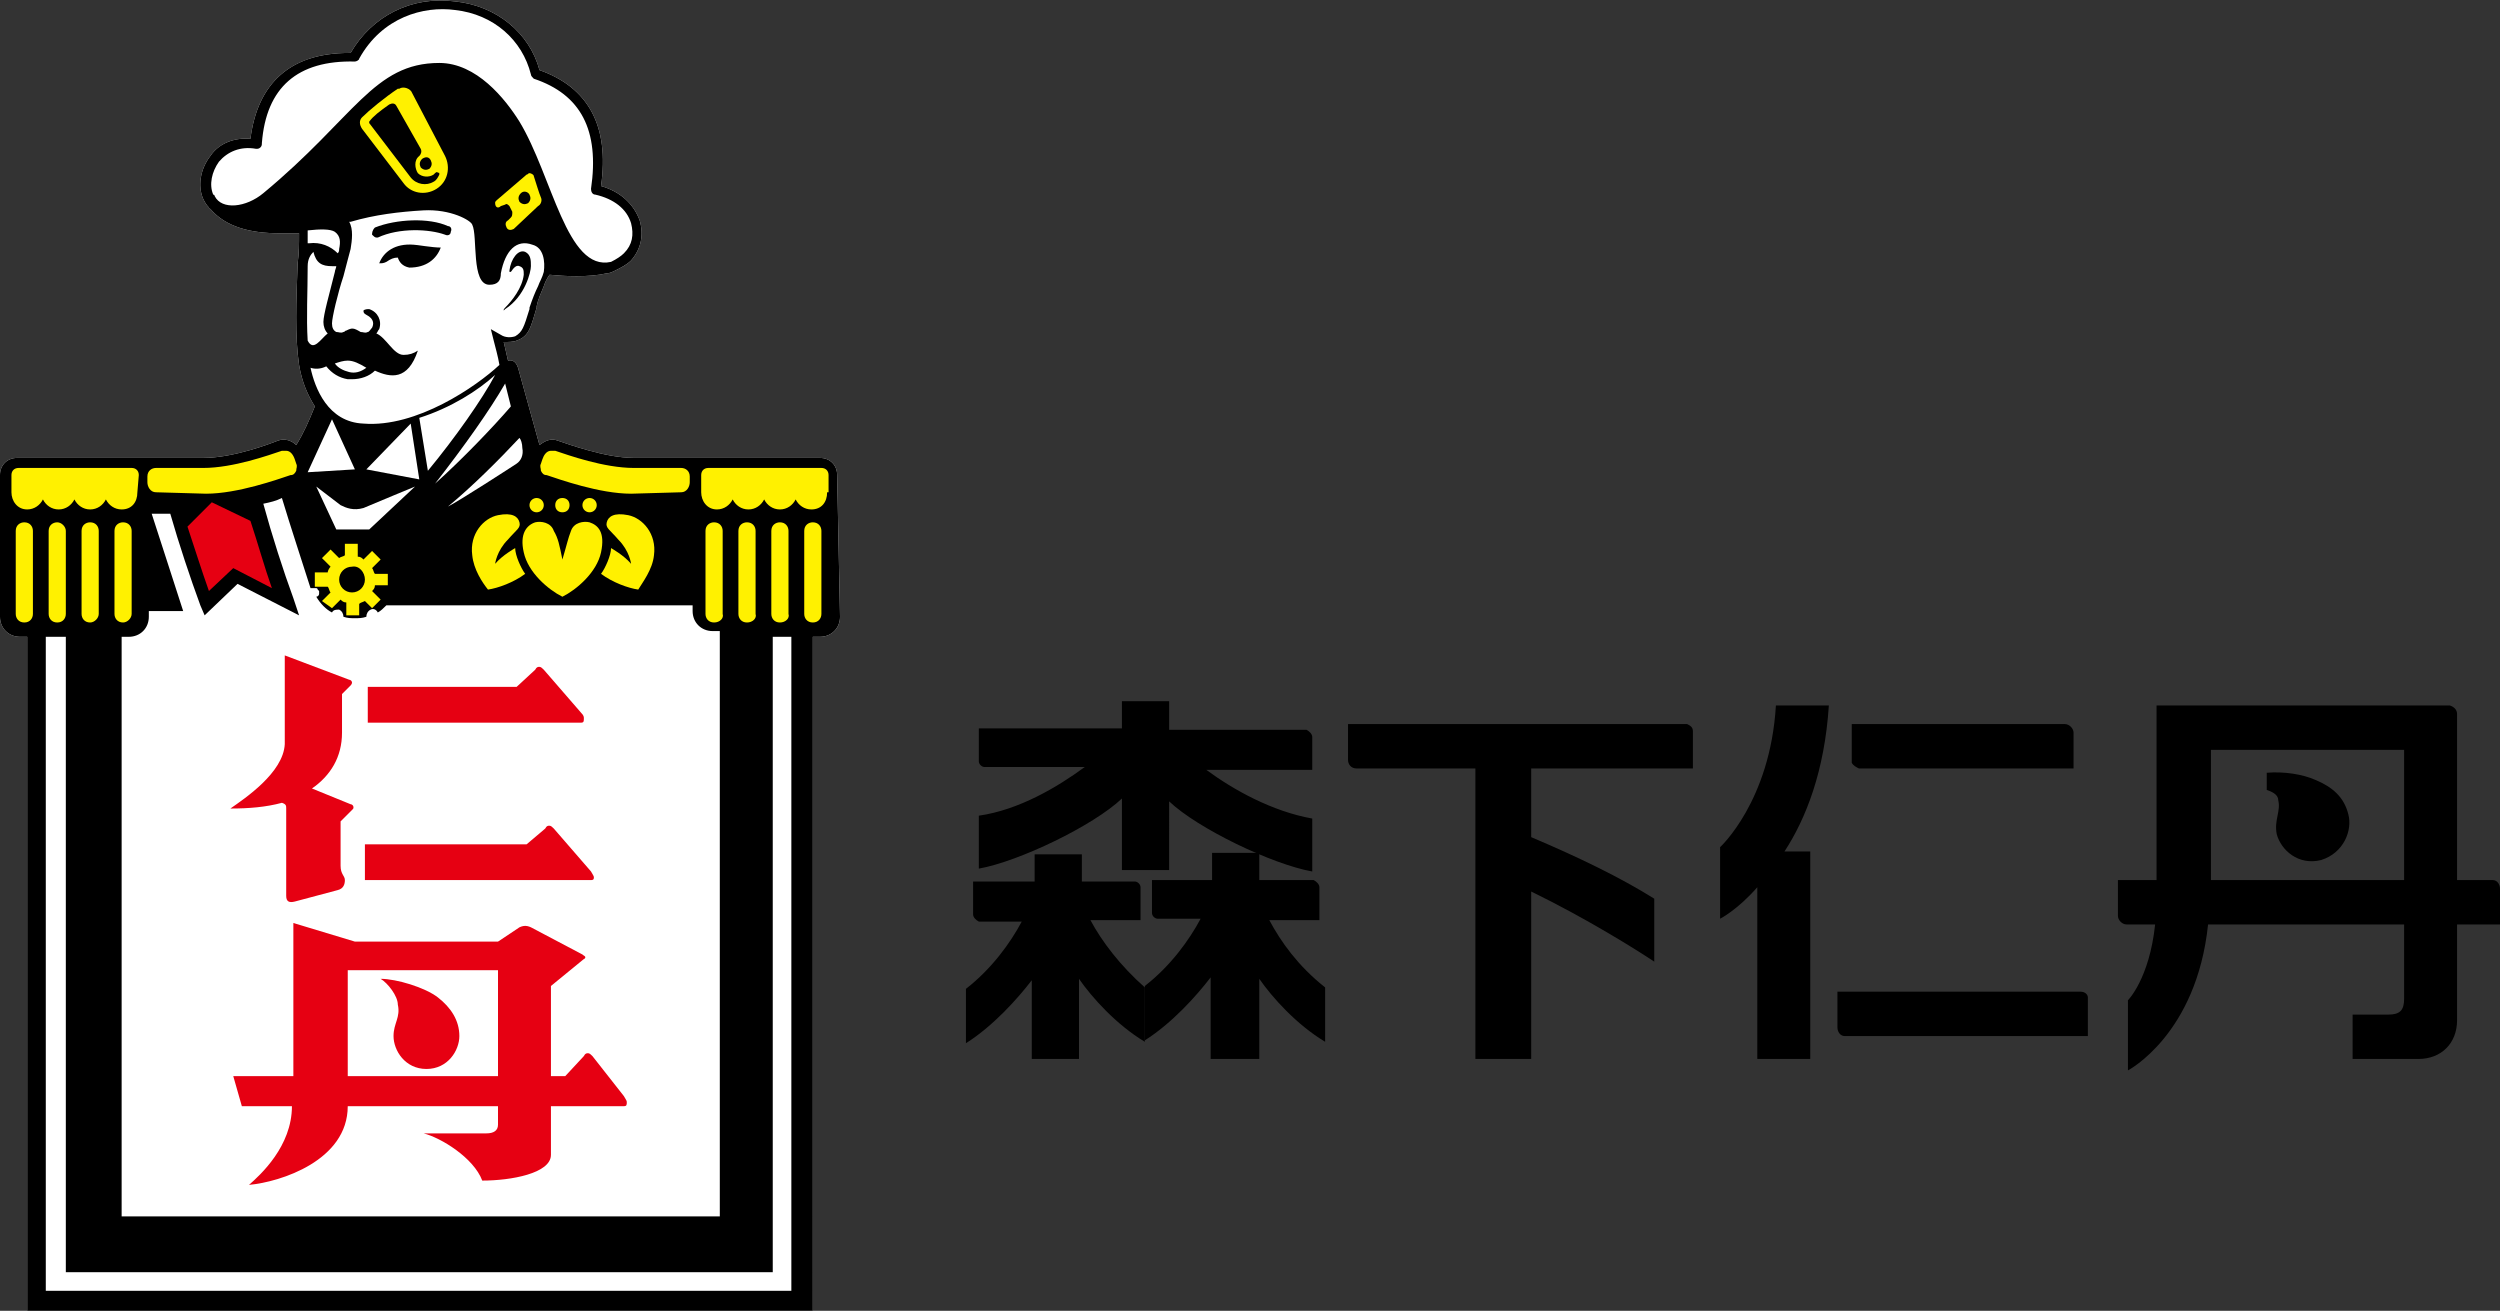 <?xml version="1.0" encoding="utf-8"?>
<!-- Generator: Adobe Illustrator 27.5.0, SVG Export Plug-In . SVG Version: 6.00 Build 0)  -->
<svg version="1.1" id="レイヤー_1" xmlns="http://www.w3.org/2000/svg" xmlns:xlink="http://www.w3.org/1999/xlink" x="0px"
	 y="0px" viewBox="0 0 174.7 91.6" style="enable-background:new 0 0 174.7 91.6;" xml:space="preserve">
<rect x="0" y="0" width="174.7" height="91.6" fill="#333333" stroke="none"/>
<style type="text/css">
	.st0{fill:none;}
	.st1{fill:#FFFFFF;}
	.st2{fill:#FFF100;}
	.st3{fill:#E60012;}
</style>
<g>
	<g>
		<rect x="67.6" y="49.3" class="st0" width="107.1" height="24.7"/>
		<g>
			<path d="M124.1,49.3c-0.4,6.7-3.9,9.9-3.9,9.9v5c0,0,1.2-0.6,2.6-2.2v12h3.7V59.5h-1.8c1.5-2.3,2.8-5.6,3.1-10.2H124.1z"/>
			<path d="M164.1,56.9c-0.3-1.2-1.1-1.9-2.3-2.4c-0.9-0.4-2.2-0.6-3.4-0.5v1.2c0.3,0.1,0.8,0.3,0.8,0.7c0.2,0.8-0.3,1.4-0.1,2.4
				c0.3,1.1,1.5,2.2,3.1,1.8C163.8,59.6,164.4,58,164.1,56.9z"/>
			<path d="M76.2,64.3h3.5V62c0-0.2-0.2-0.4-0.4-0.4h-3.7v-1.9h-3.3v1.9H68v2.3l0,0c0,0.2,0.2,0.4,0.4,0.5h3
				c-0.8,1.5-2.1,3.3-3.9,4.7v3.8c1.9-1.2,3.6-3.1,4.6-4.4V74h3.3v-5.6c0.9,1.3,2.6,3.2,4.6,4.4V69C78.3,67.5,77,65.8,76.2,64.3z"/>
			<path d="M88.7,64.3h3.5V62c0-0.2-0.2-0.4-0.4-0.5H88v-1.9h-3.3v1.9h-4.2v2.3c0,0.2,0.2,0.4,0.4,0.4h3c-0.8,1.5-2.1,3.3-3.9,4.7
				v3.8c1.9-1.2,3.6-3.1,4.6-4.4V74H88v-5.6c0.9,1.3,2.6,3.2,4.6,4.4V69C90.7,67.5,89.5,65.8,88.7,64.3z"/>
			<path d="M129.9,53.7h15v-2.5c0-0.3-0.3-0.6-0.6-0.6l0,0h-14.9v2.7C129.5,53.5,129.7,53.6,129.9,53.7z"/>
			<path d="M174.7,62.1c0-0.3-0.2-0.6-0.5-0.6h-2.5v-9.1v-2.5c0-0.3-0.2-0.5-0.5-0.6H168h-13.6h-3.7l0,0c0,0,0,6.3,0,12.2H148V64
				l0,0c0,0.3,0.3,0.6,0.6,0.6l0,0h2c-0.4,3.8-1.9,5.3-1.9,5.3v4.9c0,0,4.8-2.5,5.6-10.2H168v5.2l0,0c0,0.8-0.3,1.1-1.1,1.1l0,0
				h-2.5V74h3.6l0,0h1.1H169c1.6,0,2.7-1.1,2.7-2.7v-6.7h3V62.1z M154.5,61.5c0-4.3,0-7.2,0-9.1H168v9.1H154.5z"/>
			<path d="M117.9,50.6H94.2v2.5l0,0c0,0.3,0.2,0.6,0.6,0.6h8.3V74h3.9V62.3c3.9,1.9,7.4,4.1,8.6,4.9v-4.4c-2.4-1.5-5.3-2.9-8.6-4.3
				v-4.8h11.3v-2.6C118.3,50.8,118.1,50.7,117.9,50.6z"/>
			<path d="M78.4,60.8h3.3V56c2,1.9,7.2,4.4,10,4.9v-3.7c-2.8-0.5-5.5-2-7.4-3.4h7.4v-2.3c0-0.2-0.2-0.4-0.4-0.5h-9.6v-2h-3.3v1.9
				h-10v2.3c0,0.2,0.2,0.4,0.4,0.4h7c-1.9,1.4-4.6,3-7.4,3.4v3.7c2.8-0.5,8-3,10-4.9V60.8z"/>
			<path d="M145.4,69.3L145.4,69.3h-17v2.5l0,0c0,0.3,0.2,0.6,0.5,0.6h17v-2.7C145.9,69.5,145.7,69.3,145.4,69.3z"/>
		</g>
	</g>
	<g>
		<path class="st1" d="M58.5,33.2c0-0.7-0.5-1.2-1.2-1.2h-7.7h-0.2h-1.8l0,0h-3.3c-2,0-4.7-1-5.3-1.2c-0.5-0.2-0.9,0-1.3,0.3
			l-1.5-5.4c-0.1-0.3-0.3-0.6-0.7-0.5c-0.1-0.4-0.2-0.9-0.3-1.3c0.3,0,0.7,0,0.9-0.1c0.9-0.3,1-1,1.4-2.3v-0.1
			c0.1-0.5,0.3-0.9,0.5-1.4c0.1-0.3,0.2-0.5,0.4-0.8c1,0.1,2.7,0.2,4-0.1c0.2,0,0.4-0.1,0.6-0.2c0.4-0.2,0.8-0.4,1.1-0.7l0,0
			c0.7-0.8,0.9-1.8,0.6-2.8c-0.4-1.1-1.3-2-2.7-2.4c0.6-4.2-0.9-6.9-4.3-8.1c-0.7-2.6-3-4.5-5.9-4.8c-3-0.4-5.8,1-7.3,3.6h-0.1
			c-4.1,0-6.4,2.1-6.9,6c-1.1-0.1-2.2,0.3-2.8,1.2c-0.7,0.9-0.9,2.1-0.5,3c0.1,0.2,0.2,0.4,0.4,0.6l0,0c0,0,0,0.1,0.1,0.1
			c1.1,1.3,2.9,1.7,4.8,1.7c0.5,0,0.9,0,1.4,0c0,0.7,0,1.4-0.1,2.1c-0.1,2.6-0.2,5.1,0.1,7.1c0.2,1.2,0.6,2.1,1.1,2.9
			c-0.4,1-0.8,1.9-1.3,2.7l0,0c-0.3-0.3-0.8-0.5-1.3-0.3C18.9,31,16.3,32,14.2,32h-3.3H9.1H9H1.2C0.5,32,0,32.5,0,33.2v9.9
			c0,0.8,0.6,1.4,1.4,1.4h0.5v45.8v1.4h1.4h52.1h1.4l0,0v-1.4l0,0V44.5h0.5c0.8,0,1.4-0.6,1.4-1.4L58.5,33.2z"/>
		<g>
			<path d="M31.1,16.4c0.2,0.1,0.4,0,0.4-0.2c0.1-0.2,0-0.4-0.2-0.4c-1.3-0.6-3.6-0.5-5.1,0.1C26,16.1,26,16.3,26,16.4
				c0.1,0.1,0.2,0.2,0.3,0.2h0.1C27.9,15.9,30,16,31.1,16.4z"/>
			<path d="M30.8,17.3c-0.6,0-1.7-0.2-1.9-0.2c-1.3-0.1-2.1,0.5-2.4,1.3c0.2,0,0.3,0,0.5-0.1c0.3-0.2,0.5-0.3,0.8-0.3
				c0.1,0.3,0.3,0.6,0.8,0.7C29.8,18.7,30.5,18.1,30.8,17.3z"/>
			<path d="M35.3,21.6c1.4-0.9,1.8-2.6,1.8-3s0-0.8-0.4-1c-0.5-0.2-1,0.5-1.1,1.3c0,0,0,0,0,0.1h0.1l0,0c0.2-0.3,0.4-0.5,0.6-0.4
				c0.3,0.1,0.3,0.3,0.3,0.6c-0.1,0.9-0.8,1.8-1.3,2.3c-0.1,0.1-0.1,0.1-0.1,0.2C35.2,21.7,35.2,21.7,35.3,21.6z"/>
			<path d="M58.5,33.2c0-0.7-0.5-1.2-1.2-1.2h-7.7h-0.2h-1.8l0,0h-3.3c-2,0-4.7-1-5.3-1.2c-0.5-0.2-0.9,0-1.3,0.3l-1.5-5.4
				c-0.1-0.3-0.3-0.6-0.7-0.5c-0.1-0.4-0.2-0.9-0.3-1.3c0.3,0,0.7,0,0.9-0.1c0.9-0.3,1-1,1.4-2.3v-0.1c0.1-0.5,0.3-0.9,0.5-1.4
				c0.1-0.3,0.2-0.5,0.4-0.8c1,0.1,2.7,0.2,4-0.1c0.2,0,0.4-0.1,0.6-0.2c0.4-0.2,0.8-0.4,1.1-0.7l0,0c0.7-0.8,0.9-1.8,0.6-2.8
				c-0.4-1.1-1.3-2-2.7-2.4c0.6-4.2-0.9-6.9-4.3-8.1c-0.7-2.6-3-4.5-5.9-4.8c-3-0.4-5.8,1-7.3,3.6h-0.1c-4.1,0-6.4,2.1-6.9,6
				c-1.1-0.1-2.2,0.3-2.8,1.2c-0.7,0.9-0.9,2.1-0.5,3c0.1,0.2,0.2,0.4,0.4,0.6l0,0c0,0,0,0.1,0.1,0.1c1.1,1.3,2.9,1.7,4.8,1.7
				c0.5,0,0.9,0,1.4,0c0,0.7,0,1.4-0.1,2.1c-0.1,2.6-0.2,5.1,0.1,7.1c0.2,1.2,0.6,2.1,1.1,2.9c-0.4,1-0.8,1.9-1.3,2.7l0,0
				c-0.3-0.3-0.8-0.5-1.3-0.3C18.9,31,16.3,32,14.2,32h-3.3H9.1H9H1.2C0.5,32,0,32.5,0,33.2v9.9c0,0.8,0.6,1.4,1.4,1.4h0.5v45.8v1.4
				h1.4h52.1h1.4l0,0v-1.4l0,0V44.5h0.5c0.8,0,1.4-0.6,1.4-1.4L58.5,33.2z M18.4,13.5c-1.2,1-2.9,1.2-3.4,0.2c0,0,0-0.1-0.1-0.1
				c-0.3-0.7-0.1-1.6,0.4-2.3c0.6-0.7,1.5-1.1,2.6-0.9c0.1,0,0.2,0,0.3-0.1c0.1-0.1,0.1-0.2,0.1-0.3c0.3-3.9,2.5-5.8,6.5-5.7
				c0.1,0,0.3-0.1,0.3-0.2c1.6-2.9,4.5-3.7,6.7-3.4c2.7,0.3,4.7,2.1,5.3,4.5c0,0.1,0.1,0.2,0.2,0.3c3.3,1.1,4.6,3.6,4,7.7
				c0,0.2,0.1,0.4,0.3,0.4c1.3,0.3,2.2,1,2.5,2c0.2,0.8,0.1,1.5-0.5,2.1c-0.2,0.2-0.5,0.4-0.9,0.6c-3.1,0.7-4.1-6-6.4-9.8
				c-1-1.6-3-4.1-5.6-4.1C26.1,4.4,24.8,8.2,18.4,13.5z M23.7,17.4c0,0.1,0,0.2-0.1,0.3c-0.5-0.5-1.2-0.8-2-0.7h-0.1
				c0-0.3,0-0.6,0-0.9c0.9-0.1,1.6-0.1,1.9,0.1C23.8,16.5,23.8,16.9,23.7,17.4z M21.5,23.8c-0.1-1.6,0-3.4,0-5.2
				c0-0.5,0.2-0.8,0.4-1c0.2,0.8,0.6,1,1.3,1c0.1,0,0.2,0,0.3,0c0,0.1-0.1,0.3-0.1,0.4c-0.4,1.6-0.8,3-0.8,3.5
				c0,0.3,0.1,0.6,0.3,0.8C22.4,23.7,21.9,24.6,21.5,23.8z M22.8,25.6c0.4,0.5,0.9,0.8,1.5,0.9c0.1,0,0.2,0,0.3,0
				c0.6,0,1.2-0.2,1.6-0.6c1.1,0.5,2.3,0.7,3-1.4c-0.3,0.2-0.6,0.3-1,0.3c-0.7,0-1.2-1.2-1.9-1.5c0.1-0.1,0.1-0.2,0.2-0.3
				c0.2-0.6-0.1-1.2-0.7-1.4c-0.1,0-0.3,0-0.4,0.1c0,0.1,0,0.2,0.2,0.3c0.6,0.3,0.5,0.7,0.4,0.9c-0.1,0.1-0.2,0.3-0.3,0.3
				c-0.2,0.1-0.3,0-0.5,0c-0.5-0.3-0.6-0.3-1-0.1c-0.1,0-0.1,0.1-0.2,0.1c-0.2,0.1-0.3,0-0.5,0c-0.2-0.1-0.3-0.3-0.3-0.6
				c0-0.4,0.4-2.1,0.8-3.3c0.2-0.8,0.4-1.5,0.5-1.9c0.1-0.6,0.2-1.4-0.1-1.9c0,0,0,0,0.1,0c1.7-0.5,3.4-0.7,5.1-0.8
				c1.9-0.1,3.3,0.7,3.4,1c0.4,0.8-0.1,4.2,1.2,4.2c0.6,0,0.8-0.3,0.8-0.8c0.3-1.6,1.1-2.4,2.2-2c0.8,0.2,0.9,1.2,0.8,1.9
				c-0.1,0.4-0.3,0.7-0.4,1c-0.2,0.4-0.4,0.9-0.6,1.5v0.1c-0.4,1.3-0.5,1.6-1,1.9c-0.3,0.1-0.7,0.1-1-0.1L34.3,23l0.2,0.8
				c0.1,0.4,0.3,1.1,0.4,1.7c-1.6,1.5-5.8,4.4-9.5,4.1c-2.5-0.1-3.4-2.5-3.7-3.9C22,25.8,22.4,25.8,22.8,25.6z M23.4,25.4
				c0.3-0.1,0.6-0.2,0.9-0.2c0.4,0,0.8,0.2,1.3,0.5c-0.4,0.3-0.8,0.4-1.2,0.3C24,25.9,23.6,25.7,23.4,25.4z M34.6,26.2
				c-0.9,1.7-2.8,4.4-4.7,6.7l-0.6-3.7C31.5,28.5,33.4,27.3,34.6,26.2z M8.5,44.5H9c0.8,0,1.4-0.6,1.4-1.4v-0.4h2.4
				c-0.6-1.9-1.5-4.6-2.2-6.8h1.3c0.6,2.1,1.4,4.5,2.1,6.4l0.3,0.7l2.3-2.2l4.3,2.2l-0.4-1.2c-0.7-1.9-1.5-4.4-2.1-6.6
				c0.5-0.1,0.9-0.2,1.3-0.4c0.6,2,1.4,4.4,2,6.3h0.1c0,0,0,0,0.1,0H22c0,0,0,0,0.1,0c0,0,0.1,0,0.1,0.1l0,0l0.1,0.1l0,0v0.1l0,0
				v0.1l0,0c0,0.1-0.1,0.2-0.2,0.2c0.3,0.5,0.7,0.9,1.1,1.1c0.1-0.2,0.3-0.2,0.5-0.2c0.2,0.1,0.3,0.3,0.3,0.5
				c0.3,0.1,0.5,0.1,0.8,0.1s0.5,0,0.8-0.1c0-0.2,0.1-0.4,0.3-0.5c0.2-0.1,0.4,0,0.5,0.2c0.2-0.1,0.4-0.3,0.6-0.5h21.4v0.4
				c0,0.8,0.6,1.4,1.4,1.4h0.5V85H8.5V44.5z M55.3,90.2H3.2V44.5h1.4V85v3.9h3.9h41.6H54V85V44.5h1.3V90.2z"/>
		</g>
		<path class="st2" d="M47.6,34.4c0.4,0,0.6-0.4,0.6-0.7v-0.4c0-0.4-0.3-0.6-0.6-0.6h-3.3c-2.1,0-4.6-0.9-5.5-1.2h-0.1
			c-0.1,0-0.1,0-0.2,0c-0.3,0-0.5,0.3-0.6,0.6l-0.1,0.3c-0.1,0.2,0,0.3,0,0.5c0.1,0.2,0.2,0.3,0.4,0.3c0.9,0.3,3.7,1.3,5.9,1.3
			L47.6,34.4L47.6,34.4z"/>
		<path class="st1" d="M23.8,35.3c0.4,0.2,0.9,0.4,1.6,0.2C26.1,35.2,29,34,29,34l-3.2,3h-2.3l-1.4-3L23.8,35.3z"/>
		<polygon class="st1" points="28.7,29.6 29.3,33.5 25.6,32.8 		"/>
		<polygon class="st1" points="21.5,33 23.2,29.3 24.8,32.8 		"/>
		<path class="st2" d="M34.1,41.2c0.7-0.1,1.8-0.5,2.6-1.1c-0.3-0.4-0.7-1.3-0.7-1.8c0,0-0.9,0.5-1.4,1.1c0,0,0.1-0.9,0.9-1.7
			c0.6-0.7,0.9-0.8,0.8-1.2c-0.1-0.4-0.5-0.7-1.5-0.5s-2,1.3-1.8,2.8C33.1,39.8,33.7,40.7,34.1,41.2z"/>
		<path class="st2" d="M39.3,41.7c1-0.5,2.4-1.7,2.7-3.1c0.3-1.4-0.2-1.9-0.8-2.1c-0.4-0.1-1.1,0-1.3,0.6c-0.2,0.5-0.3,1-0.6,2
			c-0.2-1-0.3-1.5-0.6-2c-0.2-0.6-0.9-0.7-1.3-0.6c-0.6,0.2-1.1,0.8-0.8,2.1C36.9,40,38.3,41.2,39.3,41.7z"/>
		<path class="st2" d="M44.6,41.2c-0.7-0.1-1.8-0.5-2.6-1.1c0.3-0.4,0.7-1.3,0.7-1.8c0,0,0.9,0.5,1.4,1.1c0,0-0.1-0.9-0.9-1.7
			c-0.6-0.7-0.9-0.8-0.8-1.2c0.1-0.4,0.5-0.7,1.5-0.5s2,1.3,1.8,2.8C45.6,39.8,44.9,40.7,44.6,41.2z"/>
		<g>
			<path class="st1" d="M35.7,28.4L35.7,28.4l-0.4-1.6c-1.1,1.9-2.8,4.3-4.9,7C32.3,32.1,34.5,29.8,35.7,28.4z"/>
			<path class="st1" d="M36.3,30.6c-1.4,1.5-3.3,3.4-5,4.8c0.8-0.4,4.5-2.8,4.8-3s0.5-0.6,0.4-1.1C36.5,31,36.4,30.7,36.3,30.6z"/>
		</g>
		<g>
			<path class="st3" d="M40.6,49.8l-2.6-3c-0.1-0.1-0.2-0.2-0.3-0.2s-0.2,0-0.3,0.2L36.1,48H25.7v2.5h14.9c0.2,0,0.2-0.1,0.2-0.3
				C40.8,50.1,40.8,50,40.6,49.8z"/>
			<path class="st3" d="M41.3,60.9l-2.6-3c-0.1-0.1-0.2-0.2-0.3-0.2s-0.2,0-0.3,0.2L36.8,59H25.5v2.5h15.8c0.2,0,0.2-0.1,0.2-0.2
				C41.5,61.2,41.4,61.1,41.3,60.9z"/>
			<path class="st3" d="M16.1,56.5c1.3,0,2.5-0.1,3.6-0.4c0.3,0.1,0.3,0.2,0.3,0.4v6.1c0,0.4,0.2,0.5,0.6,0.4l3-0.8
				c0.4-0.1,0.5-0.4,0.5-0.7s-0.3-0.4-0.3-1v-3.1l0.8-0.8c0.1-0.1,0.1-0.1,0.1-0.2c0-0.1-0.1-0.2-0.2-0.2l-2.7-1.1
				c1.3-0.9,2.1-2.2,2.1-3.9v-2.7l0.6-0.6c0.1-0.1,0.1-0.2,0.1-0.2c0-0.1-0.1-0.2-0.2-0.2l-4.5-1.7V52C19.8,54,17.1,55.8,16.1,56.5z
				"/>
			<path class="st3" d="M29.6,79.2c1.2,0.3,3.5,1.7,4.1,3.3c2,0,4.8-0.5,4.8-1.8v-3.4h5.1c0.2,0,0.2-0.1,0.2-0.3
				c0-0.1-0.1-0.2-0.2-0.4l-2.2-2.8c-0.1-0.1-0.2-0.2-0.3-0.2s-0.2,0-0.3,0.2l-1.3,1.4h-1v-6.3l2.2-1.8c0.1-0.1,0.2-0.1,0.2-0.2
				s-0.1-0.1-0.2-0.2l-3.6-1.9c0,0-0.2-0.1-0.4-0.1s-0.4,0.1-0.4,0.1l-1.5,1h-10l-4.3-1.3v10.7h-4.2l0.6,2.1h3.5
				c0,2.8-2.2,4.8-3,5.5c2.2-0.2,6.9-1.7,6.9-5.5v-9.5h10.5v7.4H24.3v2.1h10.5v1.3c0,0.4-0.3,0.6-0.8,0.6L29.6,79.2L29.6,79.2z"/>
		</g>
		<path class="st3" d="M26.6,68.4c1.1,0,3.1,0.6,4,1.3c0.9,0.7,1.5,1.6,1.5,2.7c0,1-0.8,2.3-2.3,2.3s-2.3-1.3-2.3-2.3
			c0-0.9,0.5-1.3,0.3-2.2C27.8,69.6,27.1,68.7,26.6,68.4z"/>
		<path class="st2" d="M10.9,34.4c-0.4,0-0.6-0.4-0.6-0.7v-0.4c0-0.4,0.3-0.6,0.6-0.6h3.3c2.1,0,4.6-0.9,5.5-1.2h0.1
			c0.1,0,0.1,0,0.2,0c0.3,0,0.5,0.3,0.6,0.6l0.1,0.3c0.1,0.2,0,0.3,0,0.5c-0.1,0.2-0.2,0.3-0.4,0.3c-0.9,0.3-3.7,1.3-5.9,1.3
			L10.9,34.4L10.9,34.4z"/>
		<path class="st2" d="M24.2,43v-0.9l0,0c-0.2,0-0.3-0.1-0.4-0.2l0,0l-0.6,0.6L22.5,42l0.6-0.6l0,0C23,41.3,23,41.1,22.9,41l0,0H22
			v-1h0.9l0,0c0-0.1,0.1-0.3,0.2-0.4l0,0L22.5,39l0.6-0.6l0.6,0.6l0,0c0.1-0.1,0.3-0.1,0.4-0.2l0,0V38H25v0.9l0,0
			c0.2,0,0.3,0.1,0.4,0.2l0,0l0.6-0.6l0.6,0.6L26,39.7l0,0c0.1,0.1,0.1,0.3,0.2,0.4l0,0h0.9v0.8h-0.9l0,0c0,0.2-0.1,0.3-0.2,0.4l0,0
			l0.6,0.6L26,42.5L25.5,42l0,0c-0.2,0.1-0.3,0.1-0.4,0.2l0,0V43H24.2z"/>
		<path d="M25.5,40.5c0,0.5-0.4,0.9-0.9,0.9s-0.9-0.4-0.9-0.9s0.4-0.9,0.9-0.9C25.1,39.5,25.5,40,25.5,40.5z"/>
		<path class="st3" d="M16.3,39.7l-1.7,1.6c-0.5-1.4-1-3-1.5-4.5l1.7-1.7l2.7,1.3c0.5,1.5,1,3.3,1.5,4.7L16.3,39.7z"/>
		<path class="st2" d="M1.7,43.5c-0.4,0-0.6-0.3-0.6-0.6v-5.8c0-0.4,0.3-0.6,0.6-0.6c0.4,0,0.6,0.3,0.6,0.6v5.8
			C2.3,43.2,2.1,43.5,1.7,43.5z"/>
		<path class="st2" d="M6.3,43.5c-0.4,0-0.6-0.3-0.6-0.6v-5.8c0-0.4,0.3-0.6,0.6-0.6c0.4,0,0.6,0.3,0.6,0.6v5.8
			C6.9,43.2,6.6,43.5,6.3,43.5z"/>
		<path class="st2" d="M8.6,43.5c-0.4,0-0.6-0.3-0.6-0.6v-5.8c0-0.4,0.3-0.6,0.6-0.6c0.4,0,0.6,0.3,0.6,0.6v5.8
			C9.2,43.2,8.9,43.5,8.6,43.5z"/>
		<path class="st2" d="M4,43.5c-0.4,0-0.6-0.3-0.6-0.6v-5.8c0-0.4,0.3-0.6,0.6-0.6s0.6,0.3,0.6,0.6v5.8C4.6,43.2,4.4,43.5,4,43.5z"
			/>
		<path class="st2" d="M39.8,35.3c0,0.3-0.2,0.5-0.5,0.5s-0.5-0.2-0.5-0.5s0.2-0.5,0.5-0.5S39.8,35,39.8,35.3z"/>
		<circle class="st2" cx="37.5" cy="35.3" r="0.5"/>
		<circle class="st2" cx="41.2" cy="35.3" r="0.5"/>
		<path class="st2" d="M9.6,34.4c0,0.7-0.4,1.2-1.1,1.2c-0.5,0-0.9-0.3-1.1-0.7c-0.2,0.4-0.6,0.7-1.1,0.7s-0.9-0.3-1.1-0.7
			c-0.2,0.4-0.6,0.7-1.1,0.7S3.2,35.3,3,34.9c-0.2,0.4-0.6,0.7-1.1,0.7c-0.7,0-1.1-0.6-1.1-1.2v-1.2c0-0.3,0.2-0.5,0.5-0.5h7.9
			c0.3,0,0.5,0.2,0.5,0.5L9.6,34.4z"/>
		<path class="st2" d="M49.9,43.5c-0.4,0-0.6-0.3-0.6-0.6v-5.8c0-0.4,0.3-0.6,0.6-0.6c0.4,0,0.6,0.3,0.6,0.6v5.8
			C50.6,43.2,50.3,43.5,49.9,43.5z"/>
		<path class="st2" d="M54.5,43.5c-0.4,0-0.6-0.3-0.6-0.6v-5.8c0-0.4,0.3-0.6,0.6-0.6c0.4,0,0.6,0.3,0.6,0.6v5.8
			C55.2,43.2,54.9,43.5,54.5,43.5z"/>
		<path class="st2" d="M56.8,43.5c-0.4,0-0.6-0.3-0.6-0.6v-5.8c0-0.4,0.3-0.6,0.6-0.6c0.4,0,0.6,0.3,0.6,0.6v5.8
			C57.4,43.2,57.2,43.5,56.8,43.5z"/>
		<path class="st2" d="M52.2,43.5c-0.4,0-0.6-0.3-0.6-0.6v-5.8c0-0.4,0.3-0.6,0.6-0.6c0.4,0,0.6,0.3,0.6,0.6v5.8
			C52.9,43.2,52.6,43.5,52.2,43.5z"/>
		<path class="st2" d="M57.8,34.4c0,0.7-0.4,1.2-1.1,1.2c-0.5,0-0.9-0.3-1.1-0.7c-0.2,0.4-0.6,0.7-1.1,0.7s-0.9-0.3-1.1-0.7
			c-0.2,0.4-0.6,0.7-1.1,0.7s-0.9-0.3-1.1-0.7c-0.2,0.4-0.6,0.7-1.1,0.7c-0.7,0-1.1-0.6-1.1-1.2v-1.2c0-0.3,0.2-0.5,0.5-0.5h7.9
			c0.3,0,0.5,0.2,0.5,0.5v1.2H57.8z"/>
		<g>
			<path class="st2" d="M31.1,10.9c0.4,0.8,0.2,1.8-0.6,2.3c-0.8,0.5-1.8,0.3-2.3-0.4L25.3,9c-0.2-0.3-0.2-0.6,0-0.8
				c0.5-0.5,1.6-1.4,2.5-2c0,0,0,0,0.1,0c0.3-0.2,0.8,0,0.9,0.3L31.1,10.9z"/>
			<path d="M30.7,12.2c-0.1,0.2-0.2,0.4-0.4,0.5c-0.5,0.3-1.2,0.2-1.6-0.3l-2.9-3.8V8.5c0.3-0.4,0.7-0.7,1.4-1.2
				c0.2-0.1,0.4-0.1,0.5,0.1l1.7,3c0.1,0.2,0,0.4-0.1,0.5c-0.4,0.3-0.3,0.9-0.1,1.2c0.3,0.3,0.8,0.3,1.1,0.1l0.1-0.1
				c0.1-0.1,0.2-0.1,0.2,0C30.7,12,30.7,12.1,30.7,12.2z"/>
		</g>
		<path d="M30.1,11.2c0.1,0.2,0.1,0.4-0.1,0.6c-0.2,0.1-0.4,0.1-0.6-0.1c-0.1-0.2-0.1-0.4,0.1-0.6C29.8,10.9,30,11,30.1,11.2z"/>
		<path class="st2" d="M37.8,13.8c0.1,0.2,0,0.5-0.2,0.6L35.9,16c-0.2,0.1-0.4,0.1-0.5-0.1s-0.1-0.4,0.1-0.5l0.2-0.2
			c0.1-0.1,0.1-0.2,0.1-0.4l-0.2-0.4c-0.1-0.1-0.2-0.2-0.3-0.1L35,14.4c0,0-0.1,0.1-0.2,0.1c-0.1,0-0.2-0.1-0.2-0.3
			c0-0.1,0-0.1,0.1-0.2l2.1-1.8c0.1,0,0.1-0.1,0.2-0.1c0.1,0,0.3,0.1,0.3,0.2C37.4,12.6,37.7,13.6,37.8,13.8z"/>
		<path d="M37,13.6c0.1,0.2,0.1,0.4-0.1,0.6c-0.2,0.1-0.4,0.1-0.6-0.1c-0.1-0.2-0.1-0.4,0.1-0.6C36.6,13.3,36.9,13.4,37,13.6z"/>
	</g>
</g>
</svg>
